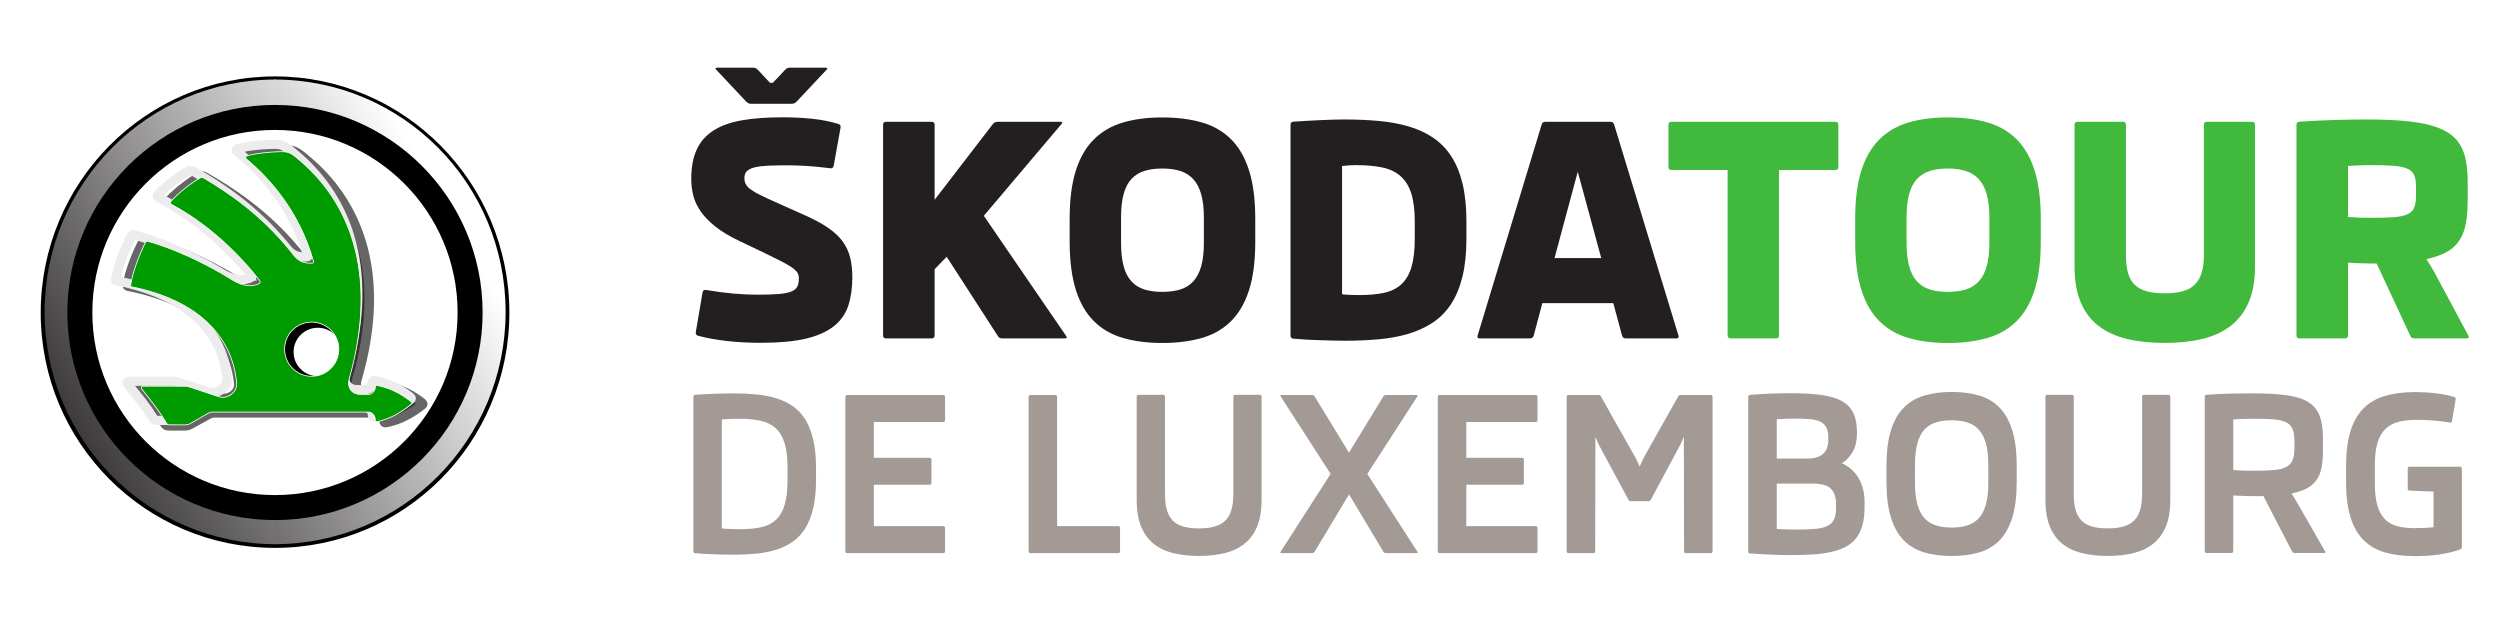 <?xml version="1.0" encoding="UTF-8" standalone="no"?>
<!-- Created with Inkscape (http://www.inkscape.org/) -->

<svg
   xmlns:dc="http://purl.org/dc/elements/1.1/"
   xmlns:cc="http://creativecommons.org/ns#"
   xmlns:rdf="http://www.w3.org/1999/02/22-rdf-syntax-ns#"
   xmlns:svg="http://www.w3.org/2000/svg"
   xmlns="http://www.w3.org/2000/svg"
   xmlns:xlink="http://www.w3.org/1999/xlink"
   xmlns:sodipodi="http://sodipodi.sourceforge.net/DTD/sodipodi-0.dtd"
   xmlns:inkscape="http://www.inkscape.org/namespaces/inkscape"
   width="800"
   height="200"
   id="svg2"
   version="1.1"
   inkscape:version="0.48.1 "
   sodipodi:docname="Tour de Luxemburg Logo.svg">
  <defs
     id="defs4">
    <filter
       inkscape:collect="always"
       id="filter116349"
       color-interpolation-filters="sRGB">
      <feGaussianBlur
         inkscape:collect="always"
         stdDeviation="0.452"
         id="feGaussianBlur116351" />
    </filter>
    <filter
       inkscape:collect="always"
       id="filter116375"
       x="-0.12"
       width="1.24"
       y="-0.12"
       height="1.24"
       color-interpolation-filters="sRGB">
      <feGaussianBlur
         inkscape:collect="always"
         stdDeviation="0.709"
         id="feGaussianBlur116377" />
    </filter>
    <linearGradient
       y2="0"
       x2="1"
       y1="0"
       x1="0"
       spreadMethod="pad"
       gradientTransform="matrix(-6.694,-3.87,-3.87,6.693,348.67,50.409)"
       gradientUnits="userSpaceOnUse"
       id="linearGradient3029"
       xlink:href="#linearGradient14103"
       inkscape:collect="always" />
    <linearGradient
       y2="0"
       x2="1"
       y1="0"
       x1="0"
       spreadMethod="pad"
       gradientTransform="matrix(-6.694,-3.87,-3.87,6.693,348.35,50.792)"
       gradientUnits="userSpaceOnUse"
       id="linearGradient3027"
       xlink:href="#linearGradient14079"
       inkscape:collect="always" />
    <linearGradient
       x1="0"
       y1="0"
       x2="1"
       y2="0"
       gradientUnits="userSpaceOnUse"
       gradientTransform="matrix(-6.694,-3.87,-3.87,6.693,348.67,50.409)"
       spreadMethod="pad"
       id="linearGradient14103">
      <stop
         style="stop-opacity:1;stop-color:#ffffff"
         offset="0"
         id="stop14105" />
      <stop
         style="stop-opacity:1;stop-color:#231f20"
         offset="1"
         id="stop14107" />
    </linearGradient>
    <clipPath
       clipPathUnits="userSpaceOnUse"
       id="clipPath14091">
      <path
         d="m 352.6,47.2 -5.91,-3.412 -4.08,7.056 5.91,3.413"
         id="path14093"
         inkscape:connector-curvature="0" />
    </clipPath>
    <linearGradient
       x1="0"
       y1="0"
       x2="1"
       y2="0"
       gradientUnits="userSpaceOnUse"
       gradientTransform="matrix(-6.694,-3.87,-3.87,6.693,348.35,50.792)"
       spreadMethod="pad"
       id="linearGradient14079">
      <stop
         style="stop-opacity:1;stop-color:#ffffff"
         offset="0"
         id="stop14081" />
      <stop
         style="stop-opacity:1;stop-color:#231f20"
         offset="1"
         id="stop14083" />
    </linearGradient>
    <clipPath
       clipPathUnits="userSpaceOnUse"
       id="clipPath14067">
      <path
         d="m 348.94,47.2 -5.9,-3.412 -4.08,7.056 5.9,3.412"
         id="path14069"
         inkscape:connector-curvature="0" />
    </clipPath>
    <linearGradient
       inkscape:collect="always"
       xlink:href="#linearGradient14079"
       id="linearGradient116458"
       gradientUnits="userSpaceOnUse"
       gradientTransform="matrix(-6.694,-3.87,-3.87,6.693,348.35,50.792)"
       spreadMethod="pad"
       x1="0"
       y1="0"
       x2="1"
       y2="0" />
    <linearGradient
       inkscape:collect="always"
       xlink:href="#linearGradient14103"
       id="linearGradient116460"
       gradientUnits="userSpaceOnUse"
       gradientTransform="matrix(-6.694,-3.87,-3.87,6.693,348.67,50.409)"
       spreadMethod="pad"
       x1="0"
       y1="0"
       x2="1"
       y2="0" />
    <linearGradient
       inkscape:collect="always"
       xlink:href="#linearGradient14103"
       id="linearGradient116476"
       gradientUnits="userSpaceOnUse"
       gradientTransform="matrix(-6.694,-3.87,-3.87,6.693,348.67,50.409)"
       spreadMethod="pad"
       x1="0"
       y1="0"
       x2="1"
       y2="0" />
    <linearGradient
       inkscape:collect="always"
       xlink:href="#linearGradient14079"
       id="linearGradient116478"
       gradientUnits="userSpaceOnUse"
       gradientTransform="matrix(-6.694,-3.87,-3.87,6.693,348.35,50.792)"
       spreadMethod="pad"
       x1="0"
       y1="0"
       x2="1"
       y2="0" />
    <linearGradient
       inkscape:collect="always"
       xlink:href="#linearGradient14079"
       id="linearGradient116516"
       gradientUnits="userSpaceOnUse"
       gradientTransform="matrix(-6.694,-3.87,-3.87,6.693,348.35,50.792)"
       spreadMethod="pad"
       x1="0"
       y1="0"
       x2="1"
       y2="0" />
    <linearGradient
       inkscape:collect="always"
       xlink:href="#linearGradient14103"
       id="linearGradient116518"
       gradientUnits="userSpaceOnUse"
       gradientTransform="matrix(-6.694,-3.87,-3.87,6.693,348.67,50.409)"
       spreadMethod="pad"
       x1="0"
       y1="0"
       x2="1"
       y2="0" />
    <filter
       inkscape:collect="always"
       id="filter116539"
       x="-0.108"
       width="1.216"
       y="-0.108"
       height="1.216"
       color-interpolation-filters="sRGB">
      <feGaussianBlur
         inkscape:collect="always"
         stdDeviation="0.447"
         id="feGaussianBlur116541" />
    </filter>
    <linearGradient
       inkscape:collect="always"
       xlink:href="#linearGradient14079"
       id="linearGradient116568"
       gradientUnits="userSpaceOnUse"
       gradientTransform="matrix(-6.694,-3.87,-3.87,6.693,348.35,50.792)"
       spreadMethod="pad"
       x1="0"
       y1="0"
       x2="1"
       y2="0" />
    <linearGradient
       inkscape:collect="always"
       xlink:href="#linearGradient14103"
       id="linearGradient116570"
       gradientUnits="userSpaceOnUse"
       gradientTransform="matrix(-6.694,-3.87,-3.87,6.693,348.67,50.409)"
       spreadMethod="pad"
       x1="0"
       y1="0"
       x2="1"
       y2="0" />
    <linearGradient
       inkscape:collect="always"
       xlink:href="#linearGradient14079"
       id="linearGradient116765"
       gradientUnits="userSpaceOnUse"
       gradientTransform="matrix(-6.694,-3.87,-3.87,6.693,348.35,50.792)"
       spreadMethod="pad"
       x1="0"
       y1="0"
       x2="1"
       y2="0" />
    <linearGradient
       inkscape:collect="always"
       xlink:href="#linearGradient14103"
       id="linearGradient116767"
       gradientUnits="userSpaceOnUse"
       gradientTransform="matrix(-6.694,-3.87,-3.87,6.693,348.67,50.409)"
       spreadMethod="pad"
       x1="0"
       y1="0"
       x2="1"
       y2="0" />
    <clipPath
       clipPathUnits="userSpaceOnUse"
       id="clipPath45307">
      <path
         inkscape:connector-curvature="0"
         d="m 2207.8,2579.5 372.4,0 0,447 -372.4,0 0,-447 z"
         id="path45309" />
    </clipPath>
    <linearGradient
       x1="0"
       y1="0"
       x2="1"
       y2="0"
       gradientUnits="userSpaceOnUse"
       gradientTransform="matrix(158.03,-158.03,-158.03,-158.03,2315,2844.8)"
       spreadMethod="pad"
       id="linearGradient27559">
      <stop
         style="stop-opacity:1;stop-color:#393536"
         offset="0"
         id="stop27561" />
      <stop
         style="stop-opacity:1;stop-color:#231f20"
         offset="1"
         id="stop27563" />
    </linearGradient>
    <linearGradient
       x1="0"
       y1="0"
       x2="1"
       y2="0"
       gradientUnits="userSpaceOnUse"
       gradientTransform="matrix(191.91,-110.8,-110.8,-191.91,2298,2821.2)"
       spreadMethod="pad"
       id="linearGradient27579">
      <stop
         style="stop-opacity:1;stop-color:#ffffff"
         offset="0"
         id="stop27581" />
      <stop
         style="stop-opacity:1;stop-color:#4f4c4d"
         offset="0.368"
         id="stop27583" />
      <stop
         style="stop-opacity:1;stop-color:#4f4c4d"
         offset="0.368"
         id="stop27585" />
      <stop
         style="stop-opacity:1;stop-color:#393536"
         offset="0.528"
         id="stop27587" />
      <stop
         style="stop-opacity:1;stop-color:#4f4c4d"
         offset="0.865"
         id="stop27589" />
      <stop
         style="stop-opacity:1;stop-color:#4f4c4d"
         offset="0.865"
         id="stop27591" />
      <stop
         style="stop-opacity:1;stop-color:#ffffff"
         offset="1"
         id="stop27593" />
    </linearGradient>
    <linearGradient
       x1="0"
       y1="0"
       x2="1"
       y2="0"
       gradientUnits="userSpaceOnUse"
       gradientTransform="matrix(-52.43,-195.67,-195.67,52.43,2420.2,2863.6)"
       spreadMethod="pad"
       id="linearGradient27609">
      <stop
         style="stop-opacity:1;stop-color:#393536"
         offset="0"
         id="stop27611" />
      <stop
         style="stop-opacity:1;stop-color:#918f90"
         offset="1"
         id="stop27613" />
    </linearGradient>
    <linearGradient
       x1="0"
       y1="0"
       x2="1"
       y2="0"
       gradientUnits="userSpaceOnUse"
       gradientTransform="matrix(51.995,194.05,194.05,-51.995,2368,2668.7)"
       spreadMethod="pad"
       id="linearGradient27629">
      <stop
         style="stop-opacity:1;stop-color:#393536"
         offset="0"
         id="stop27631" />
      <stop
         style="stop-opacity:1;stop-color:#231f20"
         offset="1"
         id="stop27633" />
    </linearGradient>
    <clipPath
       clipPathUnits="userSpaceOnUse"
       id="clipPath27641">
      <path
         inkscape:connector-curvature="0"
         d="m 2207.8,2579.5 372.4,0 0,447 -372.4,0 0,-447 z"
         id="path27643" />
    </clipPath>
    <clipPath
       clipPathUnits="userSpaceOnUse"
       id="clipPath27653">
      <path
         inkscape:connector-curvature="0"
         d="m 2370.7,2844.5 c -1.4,-0.4 -2,-1.2 -2,-2 l 0,0 c 0,-0.7 0.4,-1.5 1.2,-2.1 l 0,0 c 7.5,-6.4 17.7,-16.1 24.7,-28.1 l 0,0 c -4.5,-0.5 -7.9,2 -10.7,4.7 l 0,0 c -9.3,8.9 -18.9,15.2 -26.9,19.7 l 0,0 c -1.4,0.7 -2.7,1.1 -4,0.3 l 0,0 c -8,-4.7 -15.2,-10.6 -21.1,-17.5 l 0,0 c -0.4,-0.5 -0.6,-0.9 -0.6,-1.3 l 0,0 c 0,-0.7 0.5,-1.3 1.3,-1.7 l 0,0 c 7.4,-4 19,-11.4 29.7,-21.1 l 0,0 c -0.9,-0.7 -1.9,-1.1 -3.2,-1.1 l 0,0 c -0.3,0 -0.7,0.1 -1.2,0.1 l 0,0 c -1.7,0.3 -3.8,1.1 -6.2,2.4 l 0,0 c -9.6,5 -18.8,7.9 -25.9,9.7 l 0,0 c -0.3,0.1 -0.7,0.2 -1,0.2 l 0,0 c -0.6,0 -1.2,-0.2 -1.7,-0.4 l 0,0 c -0.5,-0.3 -0.9,-0.7 -1.2,-1.2 l 0,0 c -4.5,-7.8 -7.6,-17.1 -9,-26.6 l 0,0 c -0.1,-0.2 -0.1,-0.4 -0.1,-0.5 l 0,0 c 0,-1.7 1.2,-3 2.8,-3.3 l 0,0 c 16.4,-2.9 45.7,-10.6 50.5,-44.2 l 0,0 c 0.2,-1 0,-1.9 -0.5,-2.7 l 0,0 c -0.7,-1.3 -2.2,-2 -4,-1.6 l 0,0 c 0,0 0,0 0,0 l 0,0 c 0,0 -0.1,0 -0.1,0 l 0,0 c 0,0 0,0 0,0 l 0,0 c 0,0 0,0 0,0 l 0,0 c 0,0 0,0 0,0 l 0,0 c 0,0 0,0 0,0 l 0,0 c 0,0 -0.1,0 -0.1,0 l 0,0 c 0,0 0,0 0,0 l 0,0 c 0,0 0,0 0,0 l 0,0 c 0,0 0,0 0,0 l 0,0 c 0,0 0,0 0,0 l 0,0 c 0,0 0,0 0,0 l 0,0 c -0.2,0 -0.4,0.1 -0.5,0.2 l 0,0 c 0,0 0,0 0,0 l 0,0 c -0.1,0 -0.1,0 -0.1,0 l 0,0 c 0,0 0,0 0,0 l 0,0 c 0,0 0,0 0,0 l 0,0 c -0.1,0 -0.1,0 -0.1,0 l 0,0 c 0,0 0,0 0,0 l 0,0 c 0,0 0,0 0,0 l 0,0 c 0,0 0,0 0,0 l 0,0 c 0,0 0,0 0,0 l 0,0 c -0.1,0 -0.1,0 -0.1,0 l 0,0 c 0,0.1 0,0.1 0,0.1 l 0,0 c 0,0 0,0 -0.1,0 l 0,0 c 0,0 0,0 0,0 l 0,0 c 0,0 0,0 0,0 l 0,0 c 0,0 0,0 0,0 l 0,0 c 0,0 0,0 0,0 l 0,0 c 0,0 0,0 0,0 l 0,0 c -0.1,0 -0.1,0 -0.1,0 l 0,0 c 0,0 0,0 0,0 l 0,0 c 0,0 0,0 0,0.1 l 0,0 c -0.1,0 -0.1,0 -0.1,0 l 0,0 c -4.9,2.3 -9.8,4.6 -14.8,6.9 l 0,0 c -0.5,0.2 -1.1,0.4 -1.6,0.4 l 0,0 c -8,0 -15.3,0 -23.2,0 l 0,0 c -2.3,0 -3.6,-1.4 -3.6,-3 l 0,0 c 0,-0.9 0.3,-1.8 1,-2.6 l 0,0 c 5.6,-6.4 10.7,-13.3 15.1,-20.7 l 0,0 c 1.1,0.6 2,1.6 1.6,3.4 l 0,0 c 1,-0.4 1.8,-0.9 2.7,-1 l 0,0 c 0.2,-0.1 0.7,-0.1 1.4,-0.1 l 0,0 c 2.6,0 8.3,0.7 17,5.5 l 0,0 c 2.1,1.2 14.7,1.4 25.6,1.4 l 0,0 c 7.9,0 14.9,-0.1 16.6,-0.1 l 0,0 c 4.1,0 8.4,-0.3 12.5,-0.3 l 0,0 c 3.1,0 12.4,0.7 18.5,0.7 l 0,0 c 2.1,0 3.9,0 4.9,-0.3 l 0,0 c 1.5,-0.3 2.4,-0.4 3.1,-0.4 l 0,0 c 0.3,0 0.6,0 0.8,0.1 l 0,0 c 0.2,0 0.3,0 0.4,0 l 0,0 c 0.2,0 0.3,0 0.5,-0.1 l 0,0 c 0,-1 -1.8,-2.3 -3.1,-3.5 l 0,0 c 0.3,-0.1 0.6,-0.4 0.7,-0.7 l 0,0 c 0,0 0,0 0,0 l 0,0 c 0,-0.1 0,-0.1 0,-0.1 l 0,0 c 0,0 0,0 0,0 l 0,0 c 0,0 0,0 0,0 l 0,0 c 0,0 0,0 0,0 l 0,0 c 0,0 0,0 0,0 l 0,0 c 0,0 0,0 0,-0.1 l 0,0 c 0,0 0.1,0 0.1,0 l 0,0 c 0,0 0,0 0,0 l 0,0 c 0,0 0,0 0,0 l 0,0 c 0,0 0,0 0,0 l 0,0 c 0,0 0,0 0,0 l 0,0 c 0,0 0,0 0,0 l 0,0 c 0,0 0,0 0,0 l 0,0 c 0,0 0,-0.1 0,-0.1 l 0,0 c 0,0 0,0 0,0 l 0,0 c 0,0 0,0 0,0 l 0,0 c 0,0 0,0 0,0 l 0,0 c 0,0 0,0 0,-0.1 l 0,0 c 0,0 0,0 0,0 l 0,0 c 0,0 0,0 0,0 l 0,0 c 0,0 0,0 0,-0.1 l 0,0 0,0 c 0,0 0,0 0,0 l 0,0 c 0,0 0,0 0,-0.1 l 0,0 c 0,0 0,0 0,0 l 0,0 c 0,0 0,0 0,0 l 0,0 c 0,0 0,0 0,0 l 0,0 c 0,0 0,0 0,0 l 0,0 c 0,-0.1 0,-0.1 0,-0.1 l 0,0 c 0,0 0,0 0,0 l 0,0 c 0,0 0,0 0,0 l 0,0 c 0,0 0,0 0,0 l 0,0 c 0,0 0,0 0,0 l 0,0 c 0,-1.3 0,-2.5 0,-3.8 l 0,0 c 0,-1.2 1.1,-2.2 2.3,-2.2 l 0,0 c 0.1,0 0.2,0 0.3,0 l 0,0 c 9.5,1.5 18.2,5.9 25.1,12.3 l 0,0 c 0.5,0.5 0.8,1.2 0.8,1.9 l 0,0 c 0,0.7 -0.3,1.4 -0.8,1.9 l 0,0 c -6.9,6.5 -15.6,10.8 -25.1,12.3 l 0,0 c -0.1,0 -0.1,0 -0.2,0 l 0,0 c 0,0 -0.1,0 -0.1,0 l 0,0 c -1.2,0 -2.3,-0.9 -2.3,-2.2 l 0,0 c 0,-0.9 0,-1.9 0,-2.9 l 0,0 c 0,0 0,-0.1 0,-0.1 l 0,0 c 0,0 0,-0.1 0,-0.1 l 0,0 c 0,-0.1 0,-0.2 0,-0.3 l 0,0 c 0,-1.1 -0.7,-2.2 -1.8,-2.2 l 0,0 c -0.5,0 -1,0 -1.4,0 l 0,0 c -0.3,0 -0.5,0 -0.7,0 l 0,0 c 0,0 0,0 -0.1,0 l 0,0 c -2,0 -2.8,1.9 -2.8,3.7 l 0,0 c 0,0.5 0.1,1 0.2,1.5 l 0,0 c 5.5,19.7 7,31.8 7,40.7 l 0,0 c 0,0.2 0,0.4 0,0.6 l 0,0 c -0.1,9.5 -0.4,18.9 -4.6,31.5 l 0,0 c -4.1,12 -7.9,23.7 -27.8,41.7 l 0,0 c -1.3,1.3 -2.7,1.9 -4.5,2 l 0,0 c -1.9,0.1 -3.5,0.2 -5.5,0.2 l 0,0 c -8.3,0 -16.3,-1.2 -23.8,-3.5"
         id="path27655" />
    </clipPath>
    <clipPath
       clipPathUnits="userSpaceOnUse"
       id="clipPath42757">
      <path
         inkscape:connector-curvature="0"
         d="m 2410.6,2716.4 c -4.1,0 -8.4,0.3 -12.5,0.3 l 0,0 c -1.7,0 -8.7,0.1 -16.6,0.1 l 0,0 c -10.9,0 -23.5,-0.2 -25.6,-1.4 l 0,0 c -8.7,-4.8 -14.4,-5.5 -17,-5.5 l 0,0 c -0.7,0 -1.2,0 -1.4,0.1 l 0,0 c -0.9,0.1 -1.7,0.6 -2.7,1 l 0,0 c 0.4,-1.8 -0.5,-2.8 -1.6,-3.4 l 0,0 c 0,0 0,0 0,0 l 0,0 c 0.4,-0.7 0.9,-0.9 1.6,-0.9 l 0,0 c 3.4,0 6.8,0 10.2,0 l 0,0 c 0.6,0 1.2,0.2 1.8,0.5 l 0,0 c 3.2,1.9 6.4,3.7 9.6,5.6 l 0,0 c 0.5,0.3 1.1,0.4 1.7,0.4 l 0,0 c 0,0 0,0 0,0 l 0,0 c 0,0 0.1,0 0.1,0 l 0,0 0,0 c 0,0 0,0 0.1,0 l 0,0 76.4,0 c 0,0 0,0 0,0 l 0,0 c 0,0 0,0 0,0 l 0,0 c 0,0 0,0 0.1,0 l 0,0 c 0,0 0,0 0,0 l 0,0 c 0.3,-0.1 0.6,-0.1 0.9,-0.3 l 0,0 c 1.3,1.2 3.1,2.5 3.1,3.5 l 0,0 c -0.2,0.1 -0.3,0.1 -0.5,0.1 l 0,0 c -0.1,0 -0.2,0 -0.4,0 l 0,0 c -0.2,-0.1 -0.5,-0.1 -0.8,-0.1 l 0,0 c -0.7,0 -1.6,0.1 -3.1,0.4 l 0,0 c -1,0.3 -2.8,0.3 -4.9,0.3 l 0,0 c -6.1,0 -15.4,-0.7 -18.5,-0.7"
         id="path42759" />
    </clipPath>
    <clipPath
       clipPathUnits="userSpaceOnUse"
       id="clipPath42769">
      <path
         inkscape:connector-curvature="0"
         d="m 2329.7,2788.8 c -0.4,0.2 -0.7,0.4 -1.3,-0.3 l 0,0 c -1.1,-1.6 -1.2,-2.5 -2.4,-4.1 l 0,0 c -1.2,-1.6 -7.2,-4.3 -8.7,-5 l 0,0 c -1.3,-0.6 -2.9,-0.6 -4.4,-0.5 l 0,0 c 0,-0.1 0,-0.3 0,-0.4 l 0,0 c -0.3,-1.9 0.9,-3.5 2.7,-3.8 l 0,0 c 16.4,-2.9 45.7,-10.6 50.5,-44.2 l 0,0 c 0.2,-1.2 -0.2,-2.4 -0.9,-3.2 l 0,0 c 2.5,-2.7 4.8,-5.1 6.4,-6.3 l 0,0 c 5.8,-0.4 3.6,1.8 4.8,3.4 l 0,0 c 1.1,1.6 1.8,12.7 3,14.3 l 0,0 c 1.1,1.6 2.3,3.2 3.5,4.8 l 0,0 c 1.1,1.6 2.3,3.2 3.5,4.7 l 0,0 c -4.6,3.5 -9.3,6.9 -13.9,10.3 l 0,0 c -4.6,3.4 -9.2,6.8 -13.8,10.2 l 0,0 c -4.7,3.4 -9.3,6.8 -13.9,10.2 l 0,0 c -2.4,1.7 -4.7,3.4 -7,5.2 l 0,0 c -2.3,1.6 -4.6,3.3 -6.9,5 l 0,0 c -0.6,-0.8 -0.9,-0.6 -1.2,-0.3"
         id="path42771" />
    </clipPath>
    <clipPath
       clipPathUnits="userSpaceOnUse"
       id="clipPath43565">
      <path
         inkscape:connector-curvature="0"
         d="m 2436.5,2731.7 c 0,-1.1 0,-2.3 0,-3.4 l 0,0 c 0,-1.1 -0.7,-2.2 -1.8,-2.2 l 0,0 c -0.3,0 -0.6,0 -0.9,0 l 0,0 c 0.7,-1.2 1.7,-2.3 1.7,-3.8 l 0,0 c 0.4,0 0.8,0 1.3,0.1 l 0,0 c 0.8,0 1.7,0.1 2.3,0 l 0,0 c 0.4,-0.1 0.6,0.1 0.9,0.3 l 0,0 c 0.2,0.1 0.4,0.3 0.7,0.3 l 0,0 c 0.6,-0.1 0.7,0.1 0.9,0.2 l 0,0 c 0.1,0.2 0.2,0.4 0.9,0.3 l 0,0 c 0.8,-0.1 3.7,-0.3 4.4,-0.5 l 0,0 c 0.9,-0.2 1.1,-0.5 3.2,-2 l 0,0 c 1.5,1.8 1.9,2.5 3.6,5.7 l 0,0 c 0.4,0.6 0.6,1.3 0.8,1.9 l 0,0 c -4.7,2.6 -9.9,4.4 -15.4,5.3 l 0,0 c -0.1,0 -0.2,0 -0.3,0 l 0,0 c -1.2,0 -2.3,-0.9 -2.3,-2.2"
         id="path43567" />
    </clipPath>
    <clipPath
       clipPathUnits="userSpaceOnUse"
       id="clipPath43675">
      <path
         inkscape:connector-curvature="0"
         d="m 2207.8,2579.5 372.4,0 0,447 -372.4,0 0,-447 z"
         id="path43677" />
    </clipPath>
    <clipPath
       clipPathUnits="userSpaceOnUse"
       id="clipPath43691">
      <path
         inkscape:connector-curvature="0"
         d="m 2390.9,2745.5 c 0,-8.4 6.9,-15.3 15.3,-15.3 l 0,0 c 8.5,0 15.4,6.9 15.4,15.3 l 0,0 c 0,8.5 -6.9,15.4 -15.4,15.4 l 0,0 c -8.4,0 -15.3,-6.9 -15.3,-15.4"
         id="path43693" />
    </clipPath>
    <linearGradient
       inkscape:collect="always"
       xlink:href="#linearGradient14079"
       id="linearGradient21747"
       gradientUnits="userSpaceOnUse"
       gradientTransform="matrix(-6.694,-3.87,-3.87,6.693,348.35,50.792)"
       spreadMethod="pad"
       x1="0"
       y1="0"
       x2="1"
       y2="0" />
    <linearGradient
       inkscape:collect="always"
       xlink:href="#linearGradient14103"
       id="linearGradient21749"
       gradientUnits="userSpaceOnUse"
       gradientTransform="matrix(-6.694,-3.87,-3.87,6.693,348.67,50.409)"
       spreadMethod="pad"
       x1="0"
       y1="0"
       x2="1"
       y2="0" />
    <linearGradient
       inkscape:collect="always"
       xlink:href="#linearGradient14079"
       id="linearGradient21767"
       gradientUnits="userSpaceOnUse"
       gradientTransform="matrix(-6.694,-3.87,-3.87,6.693,348.35,50.792)"
       spreadMethod="pad"
       x1="0"
       y1="0"
       x2="1"
       y2="0" />
    <linearGradient
       inkscape:collect="always"
       xlink:href="#linearGradient14103"
       id="linearGradient21769"
       gradientUnits="userSpaceOnUse"
       gradientTransform="matrix(-6.694,-3.87,-3.87,6.693,348.67,50.409)"
       spreadMethod="pad"
       x1="0"
       y1="0"
       x2="1"
       y2="0" />
    <filter
       inkscape:collect="always"
       id="filter116349-1"
       color-interpolation-filters="sRGB">
      <feGaussianBlur
         inkscape:collect="always"
         stdDeviation="0.452"
         id="feGaussianBlur116351-7" />
    </filter>
  </defs>
  <sodipodi:namedview
     id="base"
     pagecolor="#ffffff"
     bordercolor="#666666"
     borderopacity="1.0"
     inkscape:pageopacity="0.0"
     inkscape:pageshadow="2"
     inkscape:zoom="1.48"
     inkscape:cx="254.48"
     inkscape:cy="100.2"
     inkscape:document-units="px"
     inkscape:current-layer="layer1"
     showgrid="true"
     inkscape:window-width="1280"
     inkscape:window-height="964"
     inkscape:window-x="-4"
     inkscape:window-y="-4"
     inkscape:window-maximized="1"
     inkscape:snap-global="false"
     showguides="true"
     inkscape:guide-bbox="true">
    <inkscape:grid
       type="xygrid"
       id="grid2985"
       units="mm"
       empspacing="2"
       dotted="true"
       visible="true"
       enabled="true"
       snapvisiblegridlinesonly="true" />
    <sodipodi:guide
       orientation="0,1"
       position="-31.129,172.18"
       id="guide21737" />
  </sodipodi:namedview>
  <g
     inkscape:label="Ebene 1"
     inkscape:groupmode="layer"
     id="layer1"
     transform="translate(0,-852.4)">
    <g
       id="g3017"
       transform="matrix(1.632,0,0,-1.632,229.23,874.75)">
      <path
         inkscape:connector-curvature="0"
         d="M 0,0 C -0.136,0.132 -0.183,0.24 -0.143,0.318 -0.107,0.392 0,0.431 0.174,0.431 l 6.996,0 C 7.379,0.431 7.558,0.4 7.703,0.33 7.846,0.262 7.995,0.155 8.148,0 l 2.362,-2.535 0.576,0 2.39,2.535 c 0.152,0.155 0.303,0.262 0.444,0.33 0.146,0.07 0.323,0.101 0.535,0.101 l 6.967,0 c 0.173,0 0.278,-0.039 0.317,-0.113 C 21.776,0.24 21.729,0.132 21.595,0 l -5.846,-6.22 c -0.153,-0.152 -0.3,-0.262 -0.444,-0.332 -0.146,-0.066 -0.324,-0.101 -0.534,-0.101 l -7.948,0 c -0.209,0 -0.386,0.035 -0.53,0.101 -0.146,0.07 -0.296,0.18 -0.448,0.332 L 0,0 z m 8.754,-53.525 c -2.439,0 -4.715,0.126 -6.824,0.374 -2.113,0.25 -3.944,0.587 -5.5,1.009 -0.366,0.1 -0.517,0.335 -0.46,0.719 l 1.324,7.775 c 0.059,0.386 0.279,0.545 0.663,0.488 1.054,-0.172 2.013,-0.316 2.878,-0.432 0.865,-0.114 1.688,-0.203 2.477,-0.273 0.786,-0.07 1.572,-0.118 2.362,-0.158 0.783,-0.04 1.63,-0.06 2.532,-0.06 1.745,0 3.141,0.05 4.191,0.143 1.041,0.1 1.846,0.271 2.402,0.518 0.555,0.248 0.926,0.58 1.11,0.995 0.18,0.413 0.273,0.926 0.273,1.54 0,0.401 -0.09,0.759 -0.259,1.065 -0.174,0.306 -0.505,0.637 -0.993,0.993 -0.489,0.355 -1.174,0.76 -2.045,1.209 -0.874,0.45 -2.001,1.01 -3.384,1.685 l -4.952,2.36 c -1.979,0.94 -3.579,1.905 -4.808,2.894 -1.229,0.99 -2.189,1.998 -2.877,3.023 -0.693,1.024 -1.164,2.063 -1.413,3.111 -0.251,1.046 -0.374,2.097 -0.374,3.151 0,2.265 0.349,4.173 1.051,5.714 0.699,1.546 1.778,2.794 3.24,3.744 1.458,0.952 3.31,1.629 5.555,2.03 2.247,0.404 4.913,0.605 8.005,0.605 2.033,0 3.981,-0.098 5.844,-0.29 1.863,-0.188 3.573,-0.526 5.127,-1.006 0.363,-0.1 0.518,-0.335 0.459,-0.719 l -1.351,-7.486 c -0.08,-0.385 -0.31,-0.547 -0.693,-0.488 -0.747,0.1 -1.518,0.182 -2.302,0.258 -0.787,0.08 -1.548,0.14 -2.275,0.187 -0.73,0.05 -1.409,0.08 -2.043,0.1 -0.634,0.02 -1.164,0.03 -1.584,0.03 -1.519,0 -2.82,-0.03 -3.903,-0.07 -1.085,-0.05 -1.978,-0.158 -2.677,-0.33 -0.702,-0.171 -1.215,-0.421 -1.541,-0.748 -0.327,-0.327 -0.488,-0.768 -0.488,-1.325 0,-0.442 0.079,-0.834 0.245,-1.18 0.161,-0.346 0.479,-0.694 0.948,-1.051 0.47,-0.356 1.124,-0.736 1.96,-1.152 0.835,-0.414 1.922,-0.917 3.267,-1.512 l 5.673,-2.533 c 1.784,-0.806 3.26,-1.615 4.431,-2.434 1.172,-0.815 2.098,-1.698 2.781,-2.647 0.679,-0.952 1.158,-1.998 1.439,-3.139 0.277,-1.14 0.416,-2.433 0.416,-3.873 0,-2.092 -0.266,-3.934 -0.792,-5.529 -0.528,-1.593 -1.467,-2.931 -2.819,-4.016 -1.355,-1.084 -3.182,-1.899 -5.485,-2.446 -2.304,-0.547 -5.243,-0.822 -8.811,-0.822"
         style="fill:#231f20;fill-opacity:1;fill-rule:nonzero;stroke:none"
         id="path3019" />
    </g>
    <g
       id="g21019"
       transform="matrix(1.27,0,0,-1.27,101.99,969.13)">
      <path
         inkscape:connector-curvature="0"
         d="m 0,0 c 0,-2.847 -2.307,-5.154 -5.149,-5.154 -2.848,0 -5.155,2.307 -5.155,5.154 0,2.843 2.307,5.149 5.155,5.149 C -2.307,5.149 0,2.843 0,0"
         style="fill:#ffffff;fill-opacity:1;fill-rule:nonzero;stroke:none"
         id="path21021" />
    </g>
    <g
       id="g21023"
       transform="matrix(1.27,0,0,-1.27,95.445,962.61)">
      <path
         inkscape:connector-curvature="0"
         d="m 0,0 c -2.826,0 -5.125,-2.298 -5.125,-5.122 0,-2.825 2.299,-5.123 5.125,-5.123 2.822,0 5.12,2.298 5.12,5.123 C 5.12,-2.298 2.822,0 0,0 m 0,-10.302 c -2.86,0 -5.185,2.322 -5.185,5.18 0,2.856 2.325,5.181 5.185,5.181 2.855,0 5.178,-2.325 5.178,-5.181 0,-2.858 -2.323,-5.18 -5.178,-5.18"
         style="fill:#ffffff;fill-opacity:1;fill-rule:nonzero;stroke:none"
         id="path21025" />
    </g>
    <g
       id="g21027"
       transform="matrix(1.632,0,0,-1.632,320.74,960.69)">
      <path
         inkscape:connector-curvature="0"
         d="M 0,0 C -0.211,0 -0.386,0.033 -0.516,0.101 -0.653,0.169 -0.777,0.297 -0.891,0.49 l -10.021,15.519 -2.361,-2.448 0,-12.984 C -13.273,0.192 -13.466,0 -13.849,0 L -22.8,0 c -0.386,0 -0.579,0.192 -0.579,0.577 l 0,41.315 c 0,0.386 0.193,0.576 0.579,0.576 l 8.951,0 c 0.383,0 0.576,-0.19 0.576,-0.576 l 0,-14.711 11.401,14.826 c 0.23,0.306 0.539,0.461 0.923,0.461 l 12.351,0 c 0.381,0 0.449,-0.142 0.201,-0.432 L -3.625,24.042 12.526,0.46 C 12.733,0.155 12.65,0 12.267,0"
         style="fill:#231f20;fill-opacity:1;fill-rule:nonzero;stroke:none"
         id="path21029" />
    </g>
    <g
       id="g21031"
       transform="matrix(1.632,0,0,-1.632,371.94,906.33)">
      <path
         inkscape:connector-curvature="0"
         d="m 0,0 c -1.347,0 -2.52,-0.157 -3.528,-0.475 -1.006,-0.316 -1.854,-0.846 -2.534,-1.584 -0.684,-0.738 -1.192,-1.723 -1.525,-2.95 -0.338,-1.227 -0.504,-2.746 -0.504,-4.55 l 0,-5.008 c 0,-1.826 0.166,-3.353 0.504,-4.579 0.333,-1.227 0.841,-2.216 1.525,-2.967 0.68,-0.746 1.528,-1.279 2.534,-1.596 1.008,-0.317 2.181,-0.474 3.528,-0.474 1.344,0 2.522,0.157 3.542,0.474 1.013,0.317 1.863,0.85 2.546,1.596 0.681,0.751 1.195,1.74 1.541,2.967 0.344,1.226 0.518,2.753 0.518,4.579 l 0,4.952 c 0,1.801 -0.174,3.322 -0.518,4.548 C 7.283,-3.839 6.769,-2.849 6.088,-2.1 5.405,-1.353 4.555,-0.817 3.542,-0.488 2.522,-0.161 1.344,0 0,0 m 0,-34.204 c -2.878,0 -5.45,0.329 -7.7,0.978 -2.257,0.651 -4.162,1.753 -5.715,3.298 -1.558,1.544 -2.736,3.595 -3.544,6.146 -0.804,2.551 -1.21,5.731 -1.21,9.532 l 0,4.404 c 0,3.76 0.406,6.909 1.21,9.443 0.808,2.534 1.986,4.574 3.544,6.119 1.553,1.544 3.458,2.648 5.715,3.311 2.25,0.662 4.822,0.992 7.7,0.992 2.897,0 5.479,-0.327 7.744,-0.978 2.264,-0.651 4.175,-1.753 5.73,-3.295 1.556,-1.544 2.736,-3.597 3.542,-6.149 0.807,-2.552 1.21,-5.718 1.21,-9.502 l 0,-4.433 c 0,-3.781 -0.403,-6.939 -1.21,-9.471 -0.806,-2.535 -1.986,-4.575 -3.542,-6.119 -1.555,-1.545 -3.466,-2.647 -5.73,-3.298 C 5.479,-33.875 2.897,-34.204 0,-34.204"
         style="fill:#231f20;fill-opacity:1;fill-rule:nonzero;stroke:none"
         id="path21033" />
    </g>
    <g
       id="g21035"
       transform="matrix(1.632,0,0,-1.632,433.97,905.24)">
      <path
         inkscape:connector-curvature="0"
         d="m 0,0 c -0.423,0 -0.885,-0.016 -1.396,-0.043 -0.51,-0.03 -0.965,-0.073 -1.368,-0.13 l 0,-25.136 c 0.175,-0.04 0.413,-0.07 0.721,-0.09 0.307,-0.02 0.625,-0.03 0.964,-0.04 0.337,-0.01 0.656,-0.02 0.964,-0.03 0.309,-0.01 0.54,-0.01 0.692,-0.01 1.866,0 3.478,0.142 4.837,0.43 1.361,0.287 2.496,0.834 3.396,1.64 0.901,0.808 1.578,1.932 2.018,3.371 0.439,1.439 0.662,3.299 0.662,5.585 l 0,3.425 c 0,2.266 -0.242,4.115 -0.707,5.543 -0.468,1.429 -1.179,2.553 -2.131,3.37 -0.95,0.817 -2.145,1.371 -3.585,1.668 C 3.627,-0.148 1.936,0 0,0 m -2.302,-34.435 c -0.596,0 -1.288,0.01 -2.091,0.03 -0.796,0.02 -1.638,0.04 -2.529,0.07 -0.895,0.03 -1.801,0.07 -2.722,0.114 -0.922,0.05 -1.807,0.112 -2.649,0.188 -0.383,0.02 -0.577,0.229 -0.577,0.634 l 0,41.315 c 0,0.385 0.194,0.586 0.577,0.605 0.746,0.058 1.575,0.111 2.489,0.158 0.916,0.045 1.828,0.098 2.752,0.142 0.92,0.047 1.799,0.084 2.633,0.103 0.837,0.019 1.539,0.029 2.117,0.029 2.381,0 4.625,-0.097 6.737,-0.29 2.108,-0.189 4.053,-0.545 5.815,-1.065 1.763,-0.517 3.356,-1.239 4.765,-2.173 1.41,-0.933 2.607,-2.134 3.584,-3.613 0.979,-1.48 1.726,-3.278 2.247,-5.398 0.519,-2.119 0.778,-4.621 0.778,-7.5 l 0,-3.254 c 0,-2.878 -0.259,-5.382 -0.778,-7.5 -0.521,-2.119 -1.268,-3.928 -2.247,-5.413 -0.977,-1.487 -2.174,-2.695 -3.584,-3.627 -1.409,-0.933 -3.002,-1.66 -4.765,-2.189 -1.762,-0.528 -3.707,-0.89 -5.815,-1.08 -2.112,-0.19 -4.356,-0.287 -6.737,-0.287"
         style="fill:#231f20;fill-opacity:1;fill-rule:nonzero;stroke:none"
         id="path21037" />
    </g>
    <g
       id="g21039"
       transform="matrix(1.632,0,0,-1.632,504.88,907.36)">
      <path
         inkscape:connector-curvature="0"
         d="m 0,0 -4.551,-16.927 9.158,0 L 0,0 z m -19.232,-32.677 c -0.383,0 -0.518,0.185 -0.405,0.547 L -7.083,9.244 c 0.079,0.213 0.165,0.357 0.274,0.433 0.107,0.076 0.267,0.114 0.474,0.114 l 12.727,0 C 6.6,9.791 6.758,9.753 6.865,9.677 6.974,9.601 7.059,9.457 7.139,9.244 L 19.75,-32.13 c 0.115,-0.362 -0.02,-0.547 -0.401,-0.547 l -9.934,0 c -0.381,0 -0.626,0.185 -0.722,0.547 l -1.724,6.363 -13.911,0 -1.698,-6.363 c -0.094,-0.362 -0.337,-0.547 -0.719,-0.547"
         style="fill:#231f20;fill-opacity:1;fill-rule:nonzero;stroke:none"
         id="path21041" />
    </g>
    <g
       id="g21043"
       transform="matrix(1.632,0,0,-1.632,553.78,960.69)">
      <path
         inkscape:connector-curvature="0"
         d="m 0,0 c -0.381,0 -0.577,0.192 -0.577,0.577 l 0,32.448 -11.028,0 c -0.383,0 -0.575,0.188 -0.575,0.576 l 0,8.291 c 0,0.386 0.192,0.576 0.575,0.576 l 32.163,0 c 0.378,0 0.575,-0.19 0.575,-0.576 l 0,-8.291 c 0,-0.388 -0.197,-0.576 -0.575,-0.576 l -11.058,0 0,-32.448 C 9.5,0.192 9.306,0 8.923,0"
         style="fill:#40b93c;fill-opacity:1;fill-rule:nonzero;stroke:none"
         id="path21045" />
    </g>
    <g
       id="g21047"
       transform="matrix(1.632,0,0,-1.632,623.31,906.33)">
      <path
         inkscape:connector-curvature="0"
         d="m 0,0 c -1.349,0 -2.522,-0.157 -3.529,-0.475 -1.008,-0.316 -1.85,-0.846 -2.533,-1.584 -0.685,-0.738 -1.189,-1.723 -1.528,-2.95 -0.337,-1.227 -0.502,-2.746 -0.502,-4.55 l 0,-5.008 c 0,-1.826 0.165,-3.353 0.502,-4.579 0.339,-1.227 0.843,-2.216 1.528,-2.967 0.683,-0.746 1.525,-1.279 2.533,-1.596 1.007,-0.317 2.18,-0.474 3.529,-0.474 1.345,0 2.525,0.157 3.54,0.474 1.014,0.317 1.865,0.85 2.548,1.596 0.684,0.751 1.195,1.74 1.54,2.967 0.345,1.226 0.517,2.753 0.517,4.579 l 0,4.952 c 0,1.801 -0.172,3.322 -0.517,4.548 C 7.283,-3.839 6.772,-2.849 6.088,-2.1 5.405,-1.353 4.554,-0.817 3.54,-0.488 2.525,-0.161 1.345,0 0,0 m 0,-34.204 c -2.881,0 -5.453,0.329 -7.702,0.978 -2.255,0.651 -4.16,1.753 -5.716,3.298 -1.555,1.544 -2.736,3.595 -3.544,6.146 -0.804,2.551 -1.209,5.731 -1.209,9.532 l 0,4.404 c 0,3.76 0.405,6.909 1.209,9.443 0.808,2.534 1.989,4.574 3.544,6.119 1.556,1.544 3.461,2.648 5.716,3.311 2.249,0.662 4.821,0.992 7.702,0.992 2.9,0 5.473,-0.327 7.745,-0.978 2.266,-0.651 4.174,-1.753 5.726,-3.295 1.556,-1.544 2.736,-3.597 3.543,-6.149 0.808,-2.552 1.208,-5.718 1.208,-9.502 l 0,-4.433 c 0,-3.781 -0.4,-6.939 -1.208,-9.471 -0.807,-2.535 -1.987,-4.575 -3.543,-6.119 -1.552,-1.545 -3.46,-2.647 -5.726,-3.298 C 5.473,-33.875 2.9,-34.204 0,-34.204"
         style="fill:#40b93c;fill-opacity:1;fill-rule:nonzero;stroke:none"
         id="path21049" />
    </g>
    <g
       id="g21051"
       transform="matrix(1.632,0,0,-1.632,692.75,962.14)">
      <path
         inkscape:connector-curvature="0"
         d="m 0,0 c -2.801,0 -5.306,0.27 -7.499,0.806 -2.195,0.536 -4.052,1.4 -5.574,2.592 -1.517,1.19 -2.669,2.735 -3.453,4.636 -0.786,1.898 -1.181,4.212 -1.181,6.938 l 0,27.813 c 0,0.386 0.194,0.576 0.576,0.576 l 8.924,0 c 0.383,0 0.578,-0.19 0.578,-0.576 l 0,-25.509 c 0,-1.365 0.13,-2.523 0.389,-3.484 0.259,-0.961 0.69,-1.744 1.294,-2.347 0.606,-0.605 1.391,-1.042 2.363,-1.309 C -2.615,9.864 -1.418,9.731 0,9.731 c 1.359,0 2.527,0.133 3.5,0.405 0.969,0.267 1.761,0.704 2.373,1.309 0.615,0.603 1.066,1.386 1.355,2.347 0.288,0.961 0.432,2.119 0.432,3.484 l 0,25.509 c 0,0.386 0.194,0.576 0.575,0.576 l 8.866,0 c 0.381,0 0.577,-0.19 0.577,-0.576 l 0,-27.813 c 0,-2.726 -0.403,-5.04 -1.209,-6.938 C 15.66,6.133 14.497,4.588 12.972,3.398 11.447,2.206 9.596,1.342 7.414,0.806 5.233,0.27 2.765,0 0,0"
         style="fill:#40b93c;fill-opacity:1;fill-rule:nonzero;stroke:none"
         id="path21053" />
    </g>
    <g
       id="g21055"
       transform="matrix(1.632,0,0,-1.632,758.46,905.24)">
      <path
         inkscape:connector-curvature="0"
         d="m 0,0 c -0.327,0 -0.68,-0.005 -1.054,-0.016 -0.372,-0.01 -0.753,-0.016 -1.135,-0.027 -0.382,-0.011 -0.764,-0.03 -1.139,-0.058 -0.373,-0.029 -0.714,-0.055 -1.023,-0.072 l 0,-9.991 c 1.234,-0.114 2.77,-0.171 4.636,-0.171 1.787,0 3.249,0.04 4.378,0.128 1.131,0.09 2.016,0.276 2.647,0.576 0.637,0.299 1.075,0.723 1.311,1.281 0.236,0.557 0.361,1.296 0.361,2.217 l 0,1.929 c 0,0.921 -0.114,1.659 -0.345,2.215 C 8.406,-1.429 7.966,-1.006 7.31,-0.705 6.656,-0.408 5.75,-0.216 4.574,-0.13 3.404,-0.043 1.877,0 0,0 m 8.664,-33.974 c -0.209,0 -0.376,0.03 -0.491,0.1 -0.113,0.07 -0.221,0.205 -0.313,0.417 l -6.594,14.166 -0.837,0 c -0.748,0 -1.497,0.01 -2.245,0.04 -0.749,0.03 -1.592,0.07 -2.535,0.129 l 0,-14.279 c 0,-0.386 -0.194,-0.576 -0.575,-0.576 l -8.951,0 c -0.383,0 -0.578,0.19 -0.578,0.576 l 0,41.315 c 0,0.385 0.195,0.586 0.578,0.605 2.334,0.155 4.606,0.262 6.792,0.33 2.189,0.067 4.339,0.102 6.451,0.102 2.682,0 5.044,-0.086 7.066,-0.26 2.023,-0.172 3.766,-0.448 5.226,-0.834 1.463,-0.386 2.672,-0.882 3.628,-1.499 0.958,-0.614 1.719,-1.378 2.29,-2.288 0.57,-0.911 0.965,-1.976 1.195,-3.196 0.229,-1.22 0.347,-2.618 0.347,-4.19 l 0,-3.828 c 0,-2.172 -0.219,-3.999 -0.65,-5.485 -0.434,-1.485 -1.224,-2.71 -2.374,-3.671 -1.116,-0.92 -2.801,-1.63 -5.067,-2.13 0.324,-0.519 0.666,-1.069 1.018,-1.656 0.357,-0.585 0.729,-1.242 1.11,-1.972 l 6.102,-11.402 c 0.175,-0.346 0.07,-0.517 -0.316,-0.517"
         style="fill:#40b93c;fill-opacity:1;fill-rule:nonzero;stroke:none"
         id="path21057" />
    </g>
    <g
       id="g21059"
       transform="matrix(1.632,0,0,-1.632,236.36,986.4)">
      <path
         inkscape:connector-curvature="0"
         d="M 0,0 C -0.225,0 -0.48,-0.003 -0.767,-0.012 -1.054,-0.02 -1.348,-0.026 -1.651,-0.033 -1.95,-0.039 -2.246,-0.055 -2.533,-0.073 -2.818,-0.095 -3.075,-0.118 -3.3,-0.148 l 0,-21.358 c 0.225,-0.03 0.501,-0.05 0.829,-0.07 0.332,-0.02 0.662,-0.04 1,-0.05 0.336,-0.02 0.662,-0.03 0.978,-0.03 0.315,0 0.584,0 0.809,0 1.555,0 2.914,0.127 4.078,0.379 1.161,0.251 2.127,0.728 2.892,1.428 0.762,0.701 1.337,1.675 1.721,2.92 0.388,1.249 0.58,2.875 0.58,4.879 l 0,2.501 c 0,1.99 -0.199,3.604 -0.6,4.846 -0.4,1.241 -0.998,2.21 -1.795,2.913 -0.801,0.699 -1.8,1.177 -2.998,1.428 C 2.996,-0.127 1.598,0 0,0 m -1.156,-26.656 c -0.476,0 -1.013,0 -1.609,0.02 -0.594,0.02 -1.214,0.03 -1.86,0.05 -0.643,0.02 -1.299,0.05 -1.964,0.08 -0.667,0.04 -1.3,0.08 -1.903,0.136 -0.253,0.01 -0.379,0.154 -0.379,0.421 l 0,30.247 c 0,0.255 0.126,0.388 0.379,0.401 0.559,0.041 1.182,0.082 1.861,0.117 0.68,0.035 1.352,0.06 2.017,0.083 0.666,0.023 1.303,0.038 1.912,0.055 0.61,0.012 1.124,0.021 1.546,0.021 1.626,0 3.157,-0.067 4.594,-0.2 1.437,-0.133 2.76,-0.39 3.973,-0.769 1.212,-0.378 2.3,-0.902 3.258,-1.577 0.959,-0.671 1.771,-1.55 2.438,-2.637 0.666,-1.087 1.178,-2.401 1.534,-3.941 0.358,-1.541 0.537,-3.364 0.537,-5.465 l 0,-2.376 c 0,-2.101 -0.179,-3.928 -0.537,-5.478 -0.356,-1.547 -0.868,-2.866 -1.534,-3.951 -0.667,-1.087 -1.479,-1.969 -2.438,-2.647 -0.958,-0.682 -2.046,-1.214 -3.258,-1.6 -1.213,-0.385 -2.536,-0.648 -3.973,-0.786 -1.437,-0.142 -2.968,-0.212 -4.594,-0.212"
         style="fill:#a39995;fill-opacity:1;fill-rule:nonzero;stroke:none"
         id="path21061" />
    </g>
    <g
       id="g21063"
       transform="matrix(1.632,0,0,-1.632,271.13,1029.4)">
      <path
         inkscape:connector-curvature="0"
         d="m 0,0 c -0.253,0 -0.378,0.127 -0.378,0.378 l 0,30.248 c 0,0.254 0.125,0.38 0.378,0.38 l 18.794,0 c 0.251,0 0.378,-0.126 0.378,-0.38 l 0,-4.538 c 0,-0.253 -0.127,-0.378 -0.378,-0.378 l -13.583,0 0,-7.022 10.912,0 c 0.253,0 0.378,-0.125 0.378,-0.379 l 0,-4.52 c 0,-0.251 -0.125,-0.378 -0.378,-0.378 l -10.912,0 0,-8.115 13.583,0 c 0.251,0 0.378,-0.125 0.378,-0.378 l 0,-4.54 C 19.172,0.127 19.045,0 18.794,0"
         style="fill:#a39995;fill-opacity:1;fill-rule:nonzero;stroke:none"
         id="path21065" />
    </g>
    <g
       id="g21067"
       transform="matrix(1.632,0,0,-1.632,329.77,1029.4)">
      <path
         inkscape:connector-curvature="0"
         d="m 0,0 c -0.254,0 -0.381,0.127 -0.381,0.378 l 0,30.248 c 0,0.254 0.127,0.38 0.381,0.38 l 4.835,0 c 0.252,0 0.376,-0.126 0.376,-0.38 l 0,-25.33 11.963,0 c 0.253,0 0.378,-0.125 0.378,-0.378 l 0,-4.54 C 17.552,0.127 17.427,0 17.174,0"
         style="fill:#a39995;fill-opacity:1;fill-rule:nonzero;stroke:none"
         id="path21069" />
    </g>
    <g
       id="g21071"
       transform="matrix(1.632,0,0,-1.632,383.67,1030.3)">
      <path
         inkscape:connector-curvature="0"
         d="m 0,0 c -1.934,0 -3.66,0.197 -5.18,0.587 -1.522,0.392 -2.799,1.028 -3.838,1.904 -1.035,0.874 -1.829,2.008 -2.374,3.393 -0.548,1.388 -0.82,3.078 -0.82,5.069 l 0,20.262 c 0,0.253 0.127,0.378 0.376,0.378 l 4.794,0 c 0.253,0 0.38,-0.125 0.38,-0.378 l 0,-18.981 c 0,-1.205 0.109,-2.235 0.335,-3.091 C -6.102,8.289 -5.733,7.58 -5.213,7.02 -4.695,6.459 -4.007,6.049 -3.153,5.791 -2.3,5.531 -1.249,5.401 0,5.401 c 1.248,0 2.299,0.13 3.154,0.39 0.854,0.258 1.549,0.666 2.08,1.217 0.534,0.556 0.918,1.261 1.157,2.126 0.238,0.862 0.356,1.895 0.356,3.1 l 0,18.981 c 0,0.253 0.126,0.378 0.378,0.378 l 4.773,0 c 0.252,0 0.38,-0.125 0.38,-0.378 l 0,-20.262 C 12.278,8.962 11.999,7.272 11.447,5.884 10.893,4.499 10.089,3.365 9.038,2.491 7.989,1.615 6.702,0.979 5.182,0.587 3.661,0.197 1.934,0 0,0"
         style="fill:#a39995;fill-opacity:1;fill-rule:nonzero;stroke:none"
         id="path21073" />
    </g>
    <g
       id="g21075"
       transform="matrix(1.632,0,0,-1.632,443.57,1029.4)">
      <path
         inkscape:connector-curvature="0"
         d="m 0,0 c -0.154,0 -0.271,0.023 -0.346,0.071 -0.077,0.053 -0.152,0.13 -0.223,0.244 L -7.276,11.519 -14.001,0.315 C -14.071,0.201 -14.145,0.124 -14.221,0.071 -14.299,0.023 -14.414,0 -14.567,0 l -5.929,0 c -0.268,0 -0.322,0.106 -0.17,0.315 l 9.776,15.221 -9.776,15.154 c -0.152,0.213 -0.1,0.316 0.17,0.316 l 5.929,0 c 0.153,0 0.268,-0.02 0.346,-0.07 0.08,-0.05 0.15,-0.128 0.22,-0.243 L -7.294,19.7 -0.569,30.693 c 0.071,0.115 0.146,0.193 0.223,0.243 0.075,0.05 0.192,0.07 0.346,0.07 l 5.929,0 c 0.251,0 0.305,-0.103 0.167,-0.316 L -3.7,15.536 6.096,0.315 C 6.234,0.106 6.18,0 5.929,0"
         style="fill:#a39995;fill-opacity:1;fill-rule:nonzero;stroke:none"
         id="path21077" />
    </g>
    <g
       id="g21079"
       transform="matrix(1.632,0,0,-1.632,460.71,1029.4)">
      <path
         inkscape:connector-curvature="0"
         d="m 0,0 c -0.253,0 -0.378,0.127 -0.378,0.378 l 0,30.248 c 0,0.254 0.125,0.38 0.378,0.38 l 18.792,0 c 0.254,0 0.38,-0.126 0.38,-0.38 l 0,-4.538 c 0,-0.253 -0.126,-0.378 -0.38,-0.378 l -13.578,0 0,-7.022 10.909,0 c 0.253,0 0.378,-0.125 0.378,-0.379 l 0,-4.52 c 0,-0.251 -0.125,-0.378 -0.378,-0.378 l -10.909,0 0,-8.115 13.578,0 c 0.254,0 0.38,-0.125 0.38,-0.378 l 0,-4.54 C 19.172,0.127 19.046,0 18.792,0"
         style="fill:#a39995;fill-opacity:1;fill-rule:nonzero;stroke:none"
         id="path21081" />
    </g>
    <g
       id="g21083"
       transform="matrix(1.632,0,0,-1.632,501.95,1029.4)">
      <path
         inkscape:connector-curvature="0"
         d="m 0,0 c -0.251,0 -0.377,0.127 -0.377,0.378 l 0,30.248 c 0,0.254 0.126,0.38 0.377,0.38 l 5.805,0 c 0.152,0 0.266,-0.02 0.344,-0.07 C 6.228,30.886 6.301,30.8 6.37,30.675 L 12.972,18.96 c 0.125,-0.209 0.245,-0.428 0.355,-0.66 0.113,-0.23 0.212,-0.442 0.296,-0.63 0.08,-0.19 0.155,-0.352 0.211,-0.485 0.05,-0.133 0.09,-0.214 0.105,-0.241 0,0.02 0.03,0.09 0.08,0.209 0.06,0.127 0.126,0.285 0.211,0.475 0.09,0.188 0.181,0.401 0.295,0.64 0.111,0.238 0.232,0.476 0.359,0.715 l 6.577,11.689 c 0.07,0.125 0.144,0.211 0.221,0.261 0.08,0.05 0.193,0.07 0.348,0.07 l 5.823,0 c 0.251,0 0.377,-0.126 0.377,-0.38 l 0,-30.248 C 28.232,0.127 28.106,0 27.855,0 l -4.836,0 c -0.251,0 -0.378,0.127 -0.378,0.378 l -0.04,22.429 c -0.01,0 -0.04,-0.05 -0.07,-0.144 -0.04,-0.1 -0.09,-0.221 -0.146,-0.371 -0.06,-0.144 -0.139,-0.313 -0.223,-0.501 -0.08,-0.191 -0.175,-0.376 -0.271,-0.559 L 16.145,10.511 c -0.07,-0.126 -0.143,-0.212 -0.222,-0.264 -0.08,-0.05 -0.192,-0.07 -0.346,-0.07 l -3.301,0 c -0.152,0 -0.268,0.02 -0.344,0.07 -0.08,0.05 -0.152,0.138 -0.223,0.264 L 6.036,21.043 c -0.115,0.224 -0.217,0.442 -0.307,0.651 -0.09,0.21 -0.172,0.398 -0.244,0.569 -0.066,0.167 -0.122,0.3 -0.155,0.4 -0.035,0.1 -0.06,0.144 -0.074,0.144 L 5.216,0.378 C 5.216,0.127 5.089,0 4.836,0"
         style="fill:#a39995;fill-opacity:1;fill-rule:nonzero;stroke:none"
         id="path21085" />
    </g>
    <g
       id="g21087"
       transform="matrix(1.632,0,0,-1.632,587.54,1013.8)">
      <path
         inkscape:connector-curvature="0"
         d="m 0,0 c 0,0.81 -0.11,1.486 -0.326,2.016 -0.217,0.533 -0.525,0.951 -0.923,1.252 -0.4,0.301 -0.889,0.512 -1.463,0.631 -0.574,0.118 -1.213,0.179 -1.913,0.179 l -7.002,0 0,-8.892 c 0.283,-0.03 0.589,-0.049 0.926,-0.063 0.338,-0.015 0.679,-0.024 1.02,-0.033 0.345,-0.01 0.682,-0.014 1.012,-0.022 0.325,-0.01 0.625,-0.01 0.891,-0.01 1.431,0 2.638,0.044 3.629,0.128 0.985,0.082 1.788,0.271 2.405,0.567 0.614,0.293 1.06,0.723 1.335,1.283 C -0.136,-2.405 0,-1.642 0,-0.675 L 0,0 z m -7.654,16.817 c -0.741,0 -1.423,0 -2.048,-0.02 -0.623,-0.02 -1.264,-0.05 -1.925,-0.106 l 0,-7.714 6.014,0 c 1.288,0 2.296,0.292 3.017,0.882 0.722,0.588 1.085,1.564 1.085,2.923 l 0,0.294 c 0,0.84 -0.135,1.508 -0.402,2.006 -0.266,0.498 -0.659,0.873 -1.178,1.127 -0.517,0.252 -1.158,0.415 -1.923,0.492 -0.764,0.08 -1.643,0.117 -2.64,0.117 M -8.83,-9.945 c -0.503,0 -1.073,0.01 -1.712,0.021 -0.638,0.015 -1.305,0.037 -2.008,0.064 -0.701,0.027 -1.417,0.057 -2.155,0.094 -0.736,0.036 -1.446,0.081 -2.133,0.139 -0.252,0.012 -0.379,0.145 -0.379,0.397 l 0,30.312 c 0,0.255 0.127,0.388 0.379,0.4 0.546,0.04 1.157,0.09 1.828,0.126 0.674,0.04 1.368,0.08 2.083,0.107 0.711,0.03 1.427,0.05 2.142,0.06 0.716,0.02 1.397,0.02 2.041,0.02 2.312,0 4.283,-0.116 5.917,-0.346 1.632,-0.232 2.96,-0.633 3.983,-1.208 1.025,-0.577 1.77,-1.359 2.24,-2.355 C 3.863,16.894 4.1,15.633 4.1,14.104 l 0,-0.23 C 4.1,12.473 3.825,11.292 3.28,10.332 2.733,9.373 2.018,8.619 1.136,8.071 1.779,7.777 2.376,7.397 2.923,6.936 3.469,6.473 3.937,5.923 4.331,5.286 4.723,4.647 5.031,3.922 5.258,3.109 5.478,2.296 5.592,1.387 5.592,0.378 l 0,-0.864 C 5.592,-1.871 5.451,-3.07 5.171,-4.078 4.89,-5.089 4.475,-5.943 3.922,-6.645 3.367,-7.344 2.68,-7.909 1.86,-8.337 1.04,-8.764 0.098,-9.097 -0.967,-9.333 -2.032,-9.572 -3.223,-9.733 -4.538,-9.818 -5.857,-9.902 -7.287,-9.945 -8.83,-9.945"
         style="fill:#a39995;fill-opacity:1;fill-rule:nonzero;stroke:none"
         id="path21089" />
    </g>
    <g
       id="g21091"
       transform="matrix(1.632,0,0,-1.632,624.53,986.88)">
      <path
         inkscape:connector-curvature="0"
         d="M 0,0 C -1.176,0 -2.212,-0.142 -3.103,-0.421 -3.993,-0.702 -4.741,-1.179 -5.352,-1.85 -5.961,-2.522 -6.419,-3.421 -6.729,-4.543 -7.037,-5.661 -7.19,-7.066 -7.19,-8.748 l 0,-3.51 c 0,-1.68 0.153,-3.085 0.461,-4.214 0.31,-1.127 0.768,-2.03 1.377,-2.7 0.611,-0.674 1.359,-1.154 2.249,-1.441 0.891,-0.286 1.927,-0.43 3.103,-0.43 1.161,0 2.19,0.144 3.091,0.43 0.896,0.287 1.647,0.767 2.258,1.441 0.609,0.67 1.07,1.573 1.376,2.7 0.309,1.129 0.462,2.534 0.462,4.214 l 0,3.47 c 0,1.683 -0.153,3.086 -0.462,4.214 -0.306,1.127 -0.767,2.03 -1.376,2.703 C 4.738,-1.199 3.987,-0.72 3.091,-0.431 2.19,-0.145 1.161,0 0,0 m 0,-26.613 c -2.035,0 -3.842,0.239 -5.425,0.712 -1.583,0.477 -2.922,1.278 -4.015,2.409 -1.092,1.127 -1.925,2.625 -2.492,4.486 -0.566,1.864 -0.851,4.183 -0.851,6.96 l 0,3.091 c 0,2.746 0.285,5.047 0.851,6.906 0.567,1.855 1.4,3.345 2.492,4.465 1.093,1.123 2.432,1.925 4.015,2.407 1.583,0.484 3.39,0.726 5.425,0.726 2.03,0 3.842,-0.239 5.431,-0.714 1.592,-0.479 2.928,-1.278 4.007,-2.409 1.079,-1.127 1.9,-2.623 2.471,-4.488 0.565,-1.861 0.849,-4.174 0.849,-6.937 l 0,-3.089 c 0,-2.761 -0.284,-5.069 -0.849,-6.928 -0.571,-1.858 -1.392,-3.349 -2.471,-4.476 C 8.359,-24.623 7.023,-25.424 5.431,-25.901 3.842,-26.374 2.03,-26.613 0,-26.613"
         style="fill:#a39995;fill-opacity:1;fill-rule:nonzero;stroke:none"
         id="path21093" />
    </g>
    <g
       id="g21095"
       transform="matrix(1.632,0,0,-1.632,674.47,1030.3)">
      <path
         inkscape:connector-curvature="0"
         d="m 0,0 c -1.934,0 -3.663,0.197 -5.182,0.587 -1.522,0.392 -2.799,1.028 -3.837,1.904 -1.037,0.874 -1.829,2.008 -2.373,3.393 -0.551,1.388 -0.82,3.078 -0.82,5.069 l 0,20.262 c 0,0.253 0.125,0.378 0.378,0.378 l 4.791,0 c 0.252,0 0.38,-0.125 0.38,-0.378 l 0,-18.981 c 0,-1.205 0.111,-2.235 0.334,-3.091 0.225,-0.854 0.597,-1.563 1.116,-2.123 0.516,-0.561 1.205,-0.971 2.059,-1.229 0.855,-0.26 1.905,-0.39 3.154,-0.39 1.246,0 2.299,0.13 3.153,0.39 0.854,0.258 1.55,0.666 2.08,1.217 0.535,0.556 0.917,1.261 1.156,2.126 0.24,0.862 0.358,1.895 0.358,3.1 l 0,18.981 c 0,0.253 0.127,0.378 0.378,0.378 l 4.773,0 c 0.252,0 0.377,-0.125 0.377,-0.378 l 0,-20.262 C 12.275,8.962 12,7.272 11.445,5.884 10.892,4.499 10.091,3.365 9.04,2.491 7.989,1.615 6.702,0.979 5.182,0.587 3.661,0.197 1.934,0 0,0"
         style="fill:#a39995;fill-opacity:1;fill-rule:nonzero;stroke:none"
         id="path21097" />
    </g>
    <g
       id="g21099"
       transform="matrix(1.632,0,0,-1.632,721.26,986.4)">
      <path
         inkscape:connector-curvature="0"
         d="m 0,0 c -0.322,0 -0.674,-0.003 -1.052,-0.012 -0.377,-0.008 -0.751,-0.014 -1.113,-0.021 -0.365,-0.006 -0.713,-0.022 -1.044,-0.04 -0.328,-0.022 -0.61,-0.045 -0.849,-0.075 l 0,-9.9 c 0.633,-0.06 1.322,-0.09 2.071,-0.118 0.75,-0.02 1.455,-0.03 2.113,-0.03 1.512,0 2.774,0.04 3.783,0.138 1.008,0.089 1.812,0.289 2.409,0.596 0.595,0.31 1.012,0.758 1.258,1.349 0.245,0.587 0.369,1.38 0.369,2.373 l 0,1.347 c 0,1.007 -0.127,1.808 -0.379,2.395 -0.252,0.59 -0.682,1.029 -1.292,1.324 -0.61,0.295 -1.422,0.48 -2.438,0.559 C 2.819,-0.039 1.541,0 0,0 m 8.009,-26.32 c -0.154,0 -0.267,0.02 -0.336,0.07 -0.07,0.05 -0.142,0.14 -0.213,0.264 l -5.609,10.829 c -0.27,-0.01 -0.537,-0.02 -0.811,-0.02 l -0.831,0 c -0.686,0 -1.359,0.01 -2.016,0.03 -0.661,0.02 -1.411,0.06 -2.251,0.115 l 0,-10.91 c 0,-0.252 -0.127,-0.379 -0.38,-0.379 l -4.833,0 c -0.252,0 -0.378,0.127 -0.378,0.379 l 0,30.247 c 0,0.255 0.126,0.388 0.378,0.401 1.585,0.111 3.111,0.188 4.582,0.223 1.471,0.035 2.93,0.053 4.371,0.053 2.71,0 4.949,-0.124 6.729,-0.369 1.781,-0.247 3.199,-0.695 4.254,-1.346 1.061,-0.652 1.803,-1.556 2.231,-2.712 0.428,-1.157 0.64,-2.636 0.64,-4.446 l 0,-2.48 c 0,-1.61 -0.166,-2.963 -0.502,-4.058 -0.338,-1.093 -0.933,-1.975 -1.789,-2.649 -0.91,-0.712 -2.205,-1.238 -3.887,-1.576 0.197,-0.295 0.395,-0.605 0.598,-0.936 0.203,-0.33 0.425,-0.695 0.664,-1.104 l 5.318,-9.292 c 0.125,-0.223 0.06,-0.335 -0.19,-0.335"
         style="fill:#a39995;fill-opacity:1;fill-rule:nonzero;stroke:none"
         id="path21101" />
    </g>
    <g
       id="g21103"
       transform="matrix(1.632,0,0,-1.632,771.09,1009.4)">
      <path
         inkscape:connector-curvature="0"
         d="m 0,0 c -0.251,0.015 -0.378,0.148 -0.378,0.4 l 0,3.909 c 0,0.253 0.127,0.379 0.378,0.379 l 9.839,0 c 0.252,0 0.377,-0.126 0.377,-0.379 l 0.02,-0.903 0,-14.441 c 0,-0.268 -0.121,-0.432 -0.358,-0.505 -0.742,-0.267 -1.497,-0.486 -2.26,-0.651 -0.764,-0.167 -1.525,-0.3 -2.28,-0.4 -0.758,-0.1 -1.505,-0.163 -2.239,-0.199 -0.737,-0.03 -1.44,-0.05 -2.113,-0.05 -2.187,0 -4.117,0.239 -5.792,0.714 -1.673,0.474 -3.079,1.278 -4.215,2.407 -1.133,1.129 -1.993,2.625 -2.574,4.487 -0.582,1.865 -0.872,4.182 -0.872,6.958 l 0,3.091 c 0,2.747 0.293,5.048 0.882,6.907 0.589,1.856 1.457,3.348 2.608,4.477 1.148,1.13 2.568,1.927 4.257,2.407 1.687,0.475 3.63,0.715 5.832,0.715 0.66,0 1.339,-0.02 2.038,-0.06 0.703,-0.04 1.39,-0.106 2.061,-0.191 0.671,-0.08 1.312,-0.184 1.911,-0.304 0.603,-0.12 1.138,-0.256 1.602,-0.407 0.237,-0.07 0.334,-0.235 0.293,-0.486 L 8.303,13.664 c -0.04,-0.251 -0.189,-0.356 -0.44,-0.315 -1.065,0.182 -2.15,0.315 -3.246,0.401 -1.102,0.08 -2.198,0.124 -3.292,0.124 -1.385,0 -2.593,-0.14 -3.616,-0.417 -1.023,-0.282 -1.871,-0.765 -2.545,-1.451 -0.671,-0.687 -1.172,-1.598 -1.5,-2.735 -0.331,-1.134 -0.495,-2.55 -0.495,-4.246 l 0,-3.51 c 0,-1.709 0.154,-3.135 0.462,-4.279 0.307,-1.141 0.777,-2.052 1.409,-2.731 0.632,-0.679 1.432,-1.162 2.409,-1.442 0.972,-0.28 2.123,-0.419 3.456,-0.419 0.716,0 1.38,0.015 1.998,0.04 0.617,0.029 1.212,0.081 1.786,0.147 l 0,6.981"
         style="fill:#a39995;fill-opacity:1;fill-rule:nonzero;stroke:none"
         id="path21105" />
    </g>
    <g
       id="g21705-6"
       transform="matrix(2.062,0,0,-1.986,135.05,981.29)"
       style="fill:#333333;stroke:#666666;stroke-width:1.482">
      <path
         inkscape:connector-curvature="0"
         d="M 0,0 C -1.673,1.365 -3.438,2.249 -5.581,2.693 -5.777,2.733 -5.87,2.657 -5.87,2.459 l 0,-0.104 c 0,-0.531 -0.53,-1.144 -1.059,-1.144 l -1.394,0 c -1.177,0 -2.225,0.97 -1.79,2.523 5.036,17.968 -0.59,29.074 -7.694,35.291 -1.927,1.686 -2.102,1.781 -4.026,1.707 -1.514,-0.06 -3.289,-0.244 -4.795,-0.61 -0.292,-0.07 -0.538,-0.304 -0.149,-0.632 3.645,-3.073 8.519,-8.369 10.85,-16.61 0.08,-0.288 -0.09,-0.269 -0.309,-0.279 -2.084,-0.124 -2.789,1.153 -3.443,1.965 -4.73,5.889 -10.037,9.473 -14.008,11.83 -0.396,0.233 -0.458,0.229 -0.76,0.05 -1.599,-0.923 -3.392,-2.393 -4.652,-3.731 -0.264,-0.283 -0.197,-0.416 0.09,-0.572 3.591,-1.927 9.056,-5.72 14.136,-12.154 0.313,-0.396 0.335,-0.579 0.155,-0.686 -0.977,-0.58 -2.606,-0.573 -4.389,0.541 -4.845,3.017 -9.761,5.156 -13.605,6.265 -0.412,0.12 -0.485,0.09 -0.651,-0.256 -0.939,-1.97 -1.959,-4.536 -2.328,-6.756 -0.05,-0.29 -0.07,-0.311 0.199,-0.367 10.584,-2.15 16.393,-7.957 17.054,-15.718 0.114,-1.35 -1.406,-2.646 -2.921,-2.165 -1.648,0.52 -3.246,1.107 -4.894,1.628 -0.177,0.059 -0.355,0.086 -0.541,0.086 -2.278,0 -4.556,0 -6.832,0 -0.304,0 -0.479,-0.189 -0.178,-0.573 1.717,-2.173 2.714,-3.405 3.929,-5.438 0.126,-0.21 0.269,-0.291 0.513,-0.291 0.838,0 1.678,0 2.516,10e-4 0.334,0 0.617,0.075 0.907,0.246 0.911,0.534 1.817,1.031 2.73,1.566 0.289,0.169 0.534,0.275 0.871,0.275 8.266,0 17.125,0 25.391,0 0.529,0 1.073,-0.617 1.073,-1.147 l 0,-0.183 c 0,-0.199 0.093,-0.275 0.289,-0.234 2.143,0.444 3.908,1.475 5.581,2.839 0.155,0.125 0.155,0.246 0,0.372 m -16.215,4.174 c -2.439,0 -4.413,1.976 -4.413,4.412 0,2.437 1.974,4.412 4.413,4.412 2.436,0 4.411,-1.975 4.411,-4.412 0,-2.436 -1.975,-4.412 -4.411,-4.412"
         style="fill:#333333;fill-opacity:1;fill-rule:nonzero;stroke:#666666;stroke-width:1.482"
         id="path21707-7" />
    </g>
    <g
       id="g21709-6"
       transform="matrix(2.062,0,0,-2.062,108.72,964.23)"
       style="fill:none;stroke:#666666;filter:url(#filter116349)">
      <path
         inkscape:connector-curvature="0"
         d="m 0,0 c 0,-2.75 -2.23,-4.977 -4.978,-4.977 -2.748,0 -4.976,2.227 -4.976,4.977 0,2.749 2.228,4.979 4.976,4.979 C -2.23,4.979 0,2.749 0,0"
         style="fill:none;stroke:#666666"
         id="path21711-4" />
    </g>
    <path
       sodipodi:type="arc"
       style="color:#000000;fill:none;stroke:#666666;stroke-width:3.915;stroke-linecap:round;stroke-linejoin:round;stroke-miterlimit:4;stroke-opacity:1;stroke-dasharray:none;stroke-dashoffset:0;marker:none;visibility:visible;display:inline;overflow:visible;filter:url(#filter116375);enable-background:accumulate"
       id="path116353"
       sodipodi:cx="70.866"
       sodipodi:cy="162.6"
       sodipodi:rx="7.0866"
       sodipodi:ry="7.0866"
       d="m 77.953,162.6 a 7.087,7.087 0 1 1 -14.174,0 7.087,7.087 0 1 1 14.174,0 z"
       transform="matrix(1.558,0,0,1.558,-13.03,712.25)" />
    <g
       id="g21751"
       transform="translate(3.03,-3.306)">
      <g
         style="stroke-width:1.793"
         transform="matrix(1.085,0,0,1.085,87.149,33.211)"
         id="g116502">
        <g
           style="stroke-width:1.793"
           id="g116480">
          <path
             id="path14061"
             style="fill:none;stroke:#000000;stroke-width:1.793;stroke-linecap:butt;stroke-linejoin:miter;stroke-miterlimit:4;stroke-opacity:1;stroke-dasharray:none"
             d="m 66.22,850.29 c 0,37.88 -30.54,68.46 -68.23,68.46 -37.66,0 -68.201,-30.58 -68.201,-68.46 0,-37.87 30.54,-68.8 68.201,-68.8 37.69,0 68.23,30.93 68.23,68.8 z"
             inkscape:connector-curvature="0" />
          <g
             style="stroke-width:0.096"
             transform="matrix(18.679,0,0,-18.76,-6460.6,1769.7)"
             id="g14063">
            <g
               style="stroke-width:0.096"
               clip-path="url(#clipPath14067)"
               id="g14065">
              <g
                 style="stroke-width:0.096"
                 id="g14071">
                <g
                   style="stroke-width:0.096"
                   id="g14077">
                  <path
                     id="path14085"
                     style="fill:url(#linearGradient21767);stroke:none"
                     d="m 342.13,49.022 c 0,-2.018 1.63,-3.652 3.65,-3.652 l 0,0.707 c -1.63,0 -2.95,1.318 -2.95,2.945 0,1.626 1.32,2.945 2.95,2.945 l 0,0.708 c -2.02,0 -3.65,-1.636 -3.65,-3.653"
                     inkscape:connector-curvature="0" />
                </g>
              </g>
            </g>
          </g>
          <g
             style="stroke-width:0.096"
             transform="matrix(18.679,0,0,-18.76,-6461,1769.7)"
             id="g14087">
            <g
               style="stroke-width:0.096"
               clip-path="url(#clipPath14091)"
               id="g14089">
              <g
                 style="stroke-width:0.096"
                 id="g14095">
                <g
                   style="stroke-width:0.096"
                   id="g14101">
                  <path
                     id="path14109"
                     style="fill:url(#linearGradient21769);stroke:none"
                     d="m 345.78,52.675 0,-0.708 c 1.62,0 2.94,-1.319 2.94,-2.945 0,-1.627 -1.31,-2.945 -2.94,-2.945 l 0,-0.707 c 2.02,0 3.65,1.634 3.65,3.652 0,2.017 -1.63,3.653 -3.65,3.653"
                     inkscape:connector-curvature="0" />
                </g>
              </g>
            </g>
          </g>
        </g>
      </g>
      <path
         transform="matrix(5.034,0,0,5.034,-369.89,128.27)"
         d="m 102.76,164.37 c 0,6.85 -5.557,12.4 -12.406,12.4 -6.849,0 -12.402,-5.55 -12.402,-12.4 0,-6.85 5.553,-12.4 12.402,-12.4 6.849,0 12.406,5.55 12.406,12.4 z"
         sodipodi:ry="12.402"
         sodipodi:rx="12.402"
         sodipodi:cy="164.37"
         sodipodi:cx="90.354"
         id="path116520"
         style="color:#000000;fill:none;stroke:#000000;stroke-width:1.589;stroke-linecap:round;stroke-linejoin:round;stroke-miterlimit:4;stroke-opacity:1;stroke-dasharray:none;stroke-dashoffset:0;marker:none;visibility:visible;display:inline;overflow:visible;enable-background:accumulate"
         sodipodi:type="arc" />
    </g>
    <g
       id="g21705-6-4"
       transform="matrix(2.062,0,0,-1.986,131.33,979.5)"
       style="fill:none;stroke:#ececec;stroke-width:1.482;filter:url(#filter116349-1)">
      <path
         inkscape:connector-curvature="0"
         d="M 0,0 C -1.673,1.365 -3.438,2.249 -5.581,2.693 -5.777,2.733 -5.87,2.657 -5.87,2.459 l 0,-0.104 c 0,-0.531 -0.53,-1.144 -1.059,-1.144 l -1.394,0 c -1.177,0 -2.225,0.97 -1.79,2.523 5.036,17.968 -0.59,29.074 -7.694,35.291 -1.927,1.686 -2.102,1.781 -4.026,1.707 -1.514,-0.06 -3.289,-0.244 -4.795,-0.61 -0.292,-0.07 -0.538,-0.304 -0.149,-0.632 3.645,-3.073 8.519,-8.369 10.85,-16.61 0.08,-0.288 -0.09,-0.269 -0.309,-0.279 -2.084,-0.124 -2.789,1.153 -3.443,1.965 -4.73,5.889 -10.037,9.473 -14.008,11.83 -0.396,0.233 -0.458,0.229 -0.76,0.05 -1.599,-0.923 -3.392,-2.393 -4.652,-3.731 -0.264,-0.283 -0.197,-0.416 0.09,-0.572 3.591,-1.927 9.056,-5.72 14.136,-12.154 0.313,-0.396 0.335,-0.579 0.155,-0.686 -0.977,-0.58 -2.606,-0.573 -4.389,0.541 -4.845,3.017 -9.761,5.156 -13.605,6.265 -0.412,0.12 -0.485,0.09 -0.651,-0.256 -0.939,-1.97 -1.959,-4.536 -2.328,-6.756 -0.05,-0.29 -0.07,-0.311 0.199,-0.367 10.584,-2.15 16.393,-7.957 17.054,-15.718 0.114,-1.35 -1.406,-2.646 -2.921,-2.165 -1.648,0.52 -3.246,1.107 -4.894,1.628 -0.177,0.059 -0.355,0.086 -0.541,0.086 -2.278,0 -4.556,0 -6.832,0 -0.304,0 -0.479,-0.189 -0.178,-0.573 1.717,-2.173 2.714,-3.405 3.929,-5.438 0.126,-0.21 0.269,-0.291 0.513,-0.291 0.838,0 1.678,0 2.516,10e-4 0.334,0 0.617,0.075 0.907,0.246 0.911,0.534 1.817,1.031 2.73,1.566 0.289,0.169 0.534,0.275 0.871,0.275 8.266,0 17.125,0 25.391,0 0.529,0 1.073,-0.617 1.073,-1.147 l 0,-0.183 c 0,-0.199 0.093,-0.275 0.289,-0.234 2.143,0.444 3.908,1.475 5.581,2.839 0.155,0.125 0.155,0.246 0,0.372 m -16.215,4.174 c -2.439,0 -4.413,1.976 -4.413,4.412 0,2.437 1.974,4.412 4.413,4.412 2.436,0 4.411,-1.975 4.411,-4.412 0,-2.436 -1.975,-4.412 -4.411,-4.412"
         style="fill:none;fill-opacity:1;fill-rule:nonzero;stroke:#ececec;stroke-width:1.482"
         id="path21707-7-0" />
    </g>
    <g
       id="g21709"
       transform="matrix(1.965,0,0,-1.965,225.91,917.03)"
       style="stroke:#808080;stroke-width:2.069;filter:url(#filter116539)">
      <path
         inkscape:connector-curvature="0"
         d="m -58.237,-24.428 c 0,-2.75 -2.23,-4.977 -4.978,-4.977 -2.748,0 -4.976,2.227 -4.976,4.977 0,2.749 2.228,4.979 4.976,4.979 2.748,0 4.978,-2.23 4.978,-4.979"
         style="fill:#ffffff;fill-opacity:1;fill-rule:nonzero;stroke:#000000;stroke-width:2.069"
         id="path21711" />
    </g>
    <g
       id="g21705"
       transform="matrix(1.965,0,0,-1.965,131.62,981.01)"
       style="stroke:#ffffff;stroke-width:0.129;fill:#009b00;fill-opacity:1">
      <path
         inkscape:connector-curvature="0"
         d="M 0,0 C -1.673,1.365 -3.438,2.249 -5.581,2.693 -5.777,2.733 -5.87,2.657 -5.87,2.459 l 0,-0.104 c 0,-0.531 -0.53,-1.144 -1.059,-1.144 l -1.394,0 c -1.177,0 -2.225,0.97 -1.79,2.523 5.036,17.968 -0.59,29.074 -7.694,35.291 -1.927,1.686 -2.102,1.781 -4.026,1.707 -1.514,-0.06 -3.289,-0.244 -4.795,-0.61 -0.292,-0.07 -0.538,-0.304 -0.149,-0.632 3.645,-3.073 8.519,-8.369 10.85,-16.61 0.08,-0.288 -0.09,-0.269 -0.309,-0.279 -2.084,-0.124 -2.789,1.153 -3.443,1.965 -4.73,5.889 -10.037,9.473 -14.008,11.83 -0.396,0.233 -0.458,0.229 -0.76,0.05 -1.599,-0.923 -3.392,-2.393 -4.652,-3.731 -0.264,-0.283 -0.197,-0.416 0.09,-0.572 3.591,-1.927 9.056,-5.72 14.136,-12.154 0.313,-0.396 0.335,-0.579 0.155,-0.686 -0.977,-0.58 -2.606,-0.573 -4.389,0.541 -4.845,3.017 -9.761,5.156 -13.605,6.265 -0.412,0.12 -0.485,0.09 -0.651,-0.256 -0.939,-1.97 -1.959,-4.536 -2.328,-6.756 -0.05,-0.29 -0.07,-0.311 0.199,-0.367 10.584,-2.15 16.393,-7.957 17.054,-15.718 0.114,-1.35 -1.406,-2.646 -2.921,-2.165 -1.648,0.52 -3.246,1.107 -4.894,1.628 -0.177,0.059 -0.355,0.086 -0.541,0.086 -2.278,0 -4.556,0 -6.832,0 -0.304,0 -0.479,-0.189 -0.178,-0.573 1.717,-2.173 2.714,-3.405 3.929,-5.438 0.126,-0.21 0.269,-0.291 0.513,-0.291 0.838,0 1.678,0 2.516,10e-4 0.334,0 0.617,0.075 0.907,0.246 0.911,0.534 1.817,1.031 2.73,1.566 0.289,0.169 0.534,0.275 0.871,0.275 8.266,0 17.125,0 25.391,0 0.529,0 1.073,-0.617 1.073,-1.147 l 0,-0.183 c 0,-0.199 0.093,-0.275 0.289,-0.234 2.143,0.444 3.908,1.475 5.581,2.839 0.155,0.125 0.155,0.246 0,0.372 m -16.215,4.174 c -2.439,0 -4.413,1.976 -4.413,4.412 0,2.437 1.974,4.412 4.413,4.412 2.436,0 4.411,-1.975 4.411,-4.412 0,-2.436 -1.975,-4.412 -4.411,-4.412"
         style="fill:#009b00;fill-opacity:1;fill-rule:nonzero;stroke:#ffffff;stroke-width:0.129"
         id="path21707" />
    </g>
  </g>
</svg>

